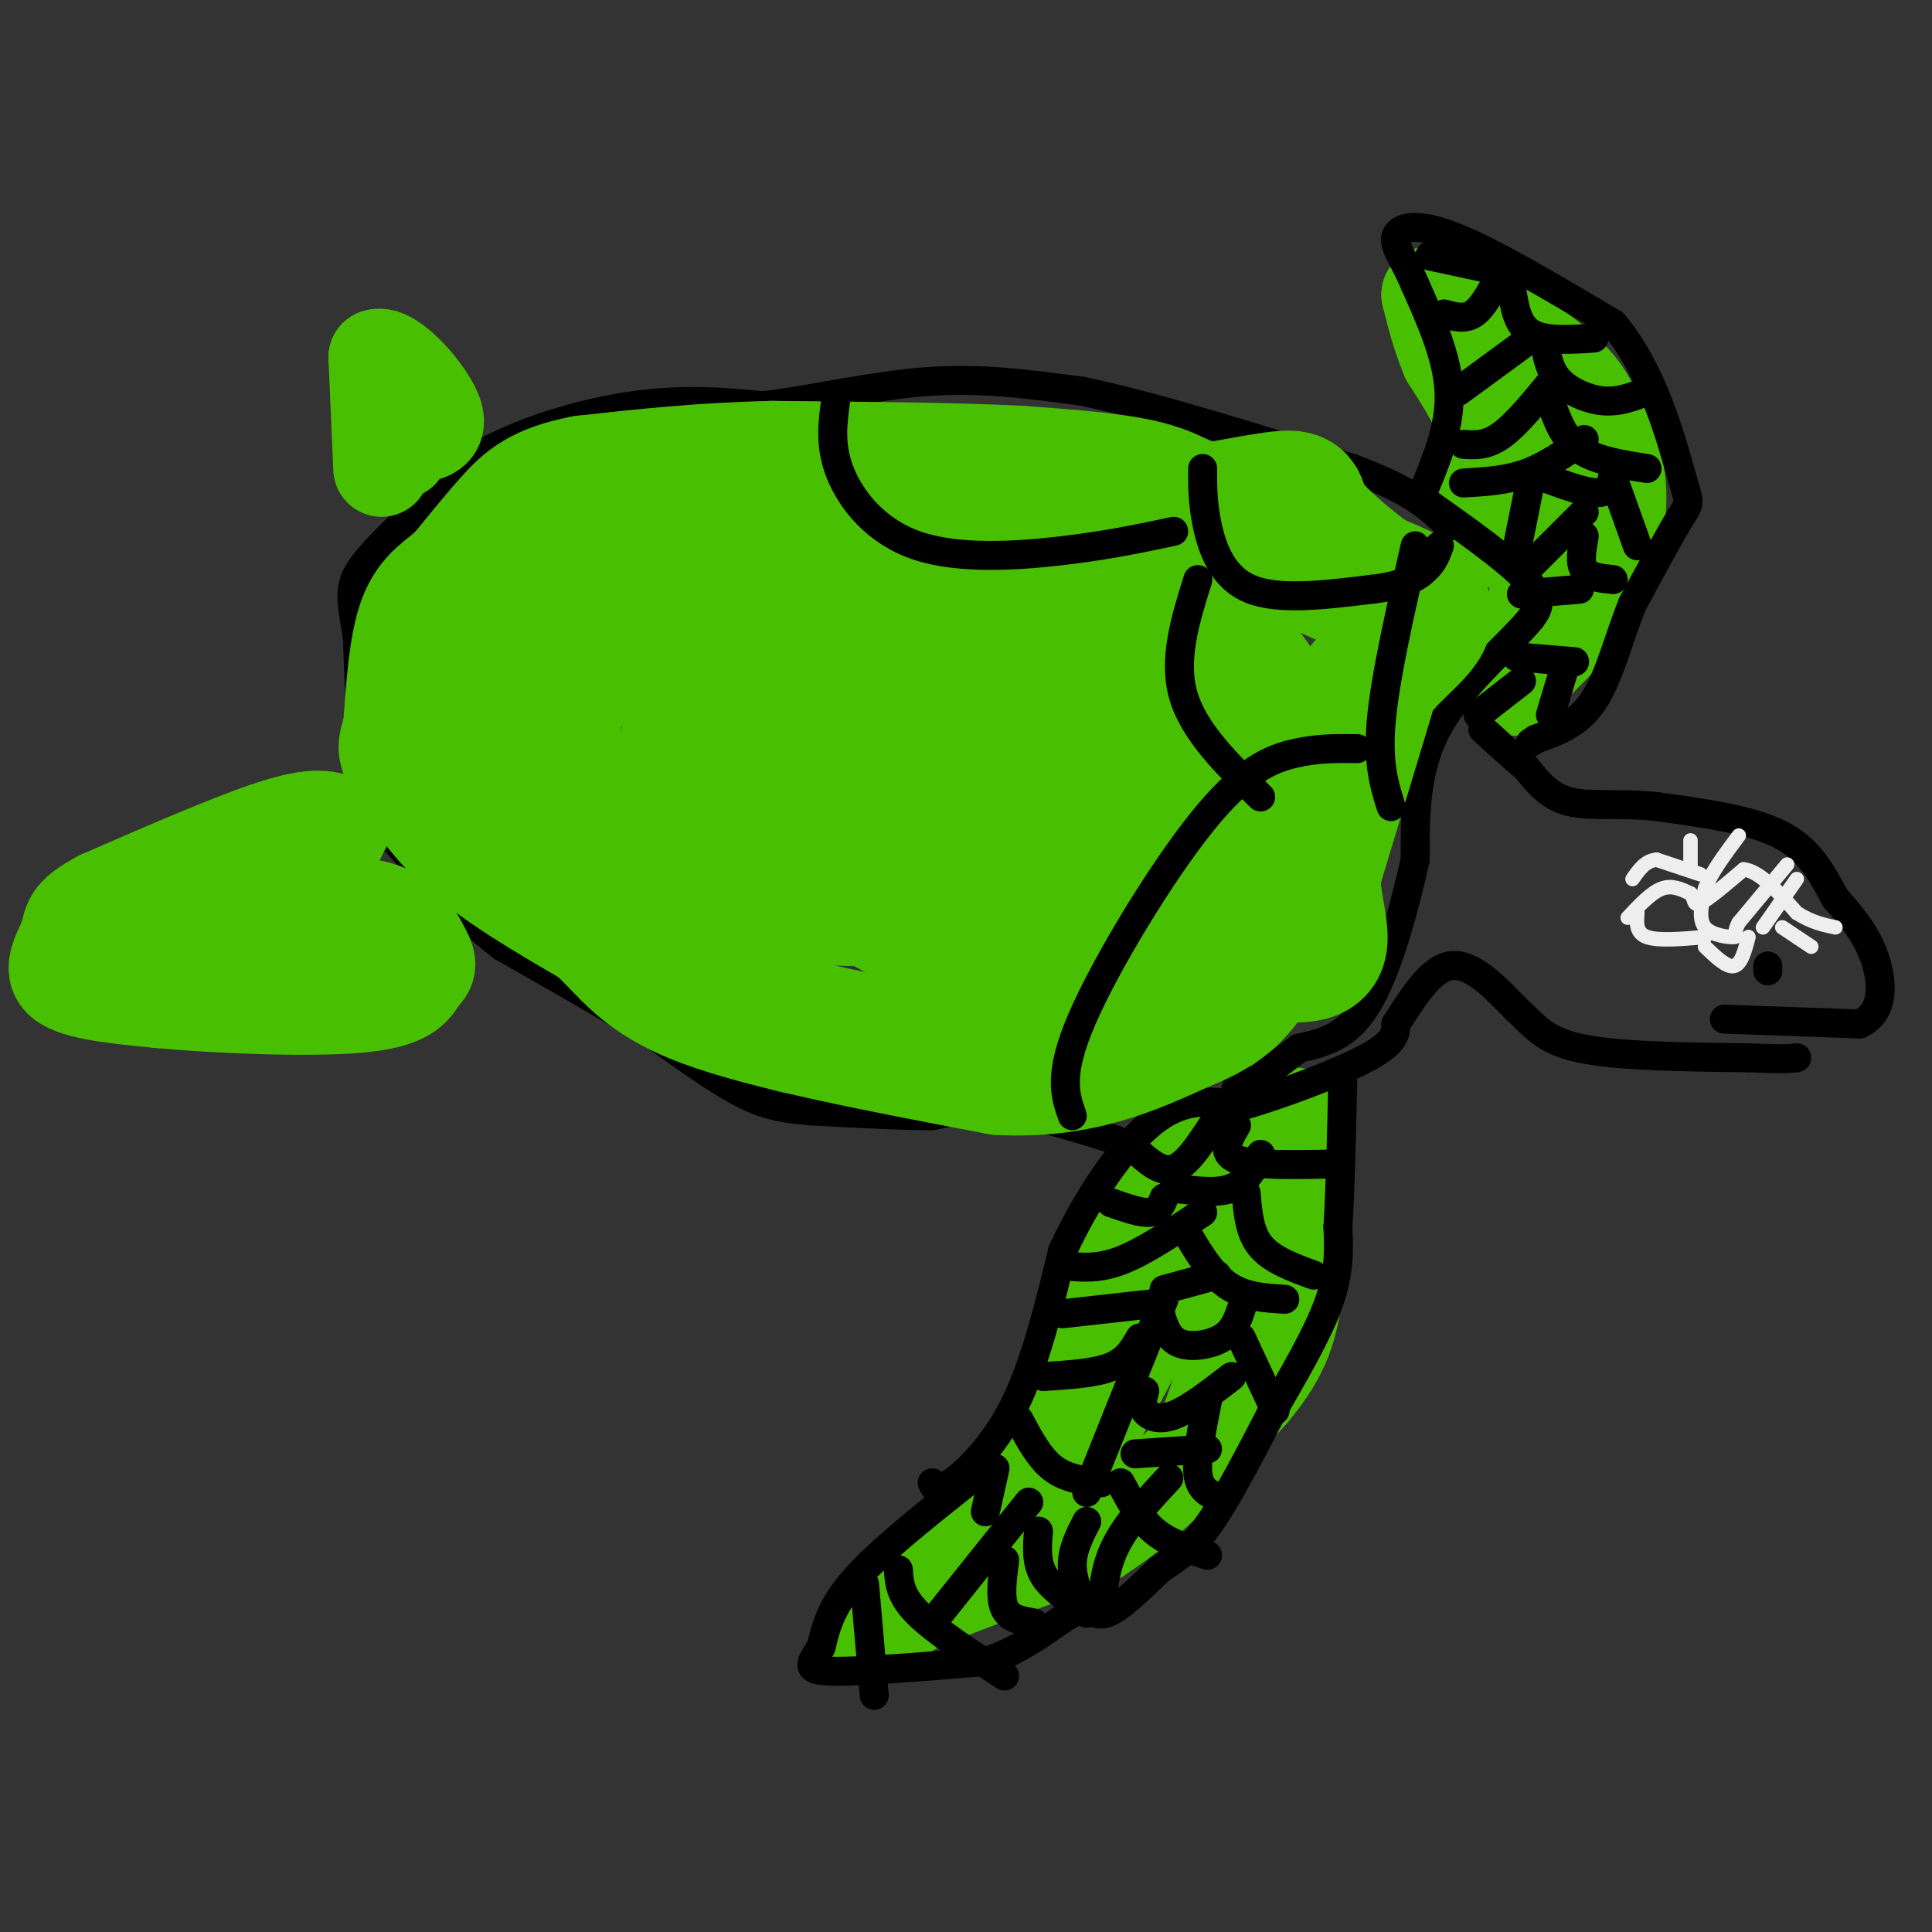 <svg viewBox='0 0 400 400' version='1.1' xmlns='http://www.w3.org/2000/svg' xmlns:xlink='http://www.w3.org/1999/xlink'><rect x="0" y="0" width="400" height="400" fill="#333333" stroke="none"/><g fill='none' stroke='#49BF01' stroke-width='20' stroke-linecap='round' stroke-linejoin='round'><path d='M249,238c0.000,0.000 -17.000,19.000 -17,19'/><path d='M232,257c-4.067,4.867 -5.733,7.533 -7,12c-1.267,4.467 -2.133,10.733 -3,17'/><path d='M222,286c-3.833,8.333 -11.917,20.667 -20,33'/><path d='M202,319c-6.667,8.333 -13.333,12.667 -20,17'/><path d='M182,336c-4.000,3.356 -4.000,3.244 -2,2c2.000,-1.244 6.000,-3.622 10,-6'/><path d='M190,332c7.833,-3.333 22.417,-8.667 37,-14'/><path d='M227,318c11.500,-7.333 21.750,-18.667 32,-30'/><path d='M259,288c6.889,-8.222 8.111,-13.778 9,-21c0.889,-7.222 1.444,-16.111 2,-25'/><path d='M270,242c0.000,-6.000 -1.000,-8.500 -2,-11'/><path d='M262,240c-3.833,3.083 -7.667,6.167 -15,18c-7.333,11.833 -18.167,32.417 -29,53'/><path d='M263,258c0.000,0.000 -16.000,46.000 -16,46'/><path d='M305,103c1.917,-4.083 3.833,-8.167 3,-13c-0.833,-4.833 -4.417,-10.417 -8,-16'/><path d='M300,74c-2.000,-4.833 -3.000,-8.917 -4,-13'/><path d='M296,61c4.267,0.333 16.933,7.667 24,13c7.067,5.333 8.533,8.667 10,12'/><path d='M330,86c2.800,4.622 4.800,10.178 5,16c0.200,5.822 -1.400,11.911 -3,18'/><path d='M332,120c-3.167,6.167 -9.583,12.583 -16,19'/><path d='M316,139c-3.111,3.889 -2.889,4.111 -2,2c0.889,-2.111 2.444,-6.556 4,-11'/><path d='M318,130c0.667,-6.511 0.333,-17.289 -1,-21c-1.333,-3.711 -3.667,-0.356 -6,3'/><path d='M311,112c1.917,-2.048 9.708,-8.667 13,-16c3.292,-7.333 2.083,-15.381 1,-15c-1.083,0.381 -2.042,9.190 -3,18'/></g>
<g fill='none' stroke='#000000' stroke-width='6' stroke-linecap='round' stroke-linejoin='round'><path d='M200,307c-9.000,7.167 -18.000,14.333 -23,20c-5.000,5.667 -6.000,9.833 -7,14'/><path d='M170,341c-2.067,3.378 -3.733,4.822 2,5c5.733,0.178 18.867,-0.911 32,-2'/><path d='M204,344c8.738,-2.679 14.583,-8.375 18,-10c3.417,-1.625 4.405,0.821 7,0c2.595,-0.821 6.798,-4.911 11,-9'/><path d='M240,325c3.356,-2.378 6.244,-3.822 10,-9c3.756,-5.178 8.378,-14.089 13,-23'/><path d='M263,293c4.600,-7.978 9.600,-16.422 12,-23c2.400,-6.578 2.200,-11.289 2,-16'/><path d='M277,254c0.500,-7.667 0.750,-18.833 1,-30'/><path d='M193,307c0.467,1.067 0.933,2.133 4,0c3.067,-2.133 8.733,-7.467 13,-16c4.267,-8.533 7.133,-20.267 10,-32'/><path d='M220,259c4.978,-10.844 12.422,-21.956 19,-27c6.578,-5.044 12.289,-4.022 18,-3'/><path d='M257,229c8.311,-2.378 20.089,-6.822 26,-10c5.911,-3.178 5.956,-5.089 6,-7'/><path d='M289,212c2.756,-4.156 6.644,-11.044 11,-12c4.356,-0.956 9.178,4.022 14,9'/><path d='M314,209c3.511,3.089 5.289,6.311 13,8c7.711,1.689 21.356,1.844 35,2'/><path d='M362,219c7.500,0.333 8.750,0.167 10,0'/><path d='M357,211c0.000,0.000 28.000,1.000 28,1'/><path d='M385,212c5.378,-2.422 4.822,-8.978 3,-14c-1.822,-5.022 -4.911,-8.511 -8,-12'/><path d='M380,186c-2.533,-4.489 -4.867,-9.711 -11,-13c-6.133,-3.289 -16.067,-4.644 -26,-6'/><path d='M343,167c-7.644,-0.844 -13.756,0.044 -18,-1c-4.244,-1.044 -6.622,-4.022 -9,-7'/><path d='M316,159c-3.000,-2.500 -6.000,-5.250 -9,-8'/><path d='M294,103c9.083,6.417 18.167,12.833 22,17c3.833,4.167 2.417,6.083 1,8'/><path d='M317,128c-3.844,4.889 -13.956,13.111 -19,22c-5.044,8.889 -5.022,18.444 -5,28'/><path d='M293,178c-2.378,10.622 -5.822,23.178 -10,30c-4.178,6.822 -9.089,7.911 -14,9'/><path d='M269,217c-4.844,3.533 -9.956,7.867 -12,9c-2.044,1.133 -1.022,-0.933 0,-3'/><path d='M295,101c2.667,-6.500 5.333,-13.000 5,-20c-0.333,-7.000 -3.667,-14.500 -7,-22'/><path d='M293,59c-2.310,-5.452 -4.583,-8.083 -4,-10c0.583,-1.917 4.024,-3.119 12,0c7.976,3.119 20.488,10.560 33,18'/><path d='M334,67c8.155,9.476 12.042,24.167 14,31c1.958,6.833 1.988,5.810 0,9c-1.988,3.190 -5.994,10.595 -10,18'/><path d='M338,125c-2.800,6.889 -4.800,15.111 -8,20c-3.200,4.889 -7.600,6.444 -12,8'/><path d='M318,153c-2.000,1.333 -1.000,0.667 0,0'/><path d='M296,53c0.000,0.000 14.000,3.000 14,3'/><path d='M310,58c-1.583,2.917 -3.167,5.833 -5,7c-1.833,1.167 -3.917,0.583 -6,0'/><path d='M313,60c0.583,3.667 1.167,7.333 4,9c2.833,1.667 7.917,1.333 13,1'/><path d='M317,70c0.000,0.000 -15.000,11.000 -15,11'/><path d='M320,72c0.467,2.467 0.933,4.933 3,7c2.067,2.067 5.733,3.733 9,4c3.267,0.267 6.133,-0.867 9,-2'/><path d='M322,78c-3.917,4.833 -7.833,9.667 -11,12c-3.167,2.333 -5.583,2.167 -8,2'/><path d='M321,83c1.333,3.833 2.667,7.667 6,10c3.333,2.333 8.667,3.167 14,4'/><path d='M328,91c-3.917,2.750 -7.833,5.500 -12,7c-4.167,1.500 -8.583,1.750 -13,2'/><path d='M317,99c0.000,0.000 -3.000,15.000 -3,15'/><path d='M320,99c4.333,1.583 8.667,3.167 11,3c2.333,-0.167 2.667,-2.083 3,-4'/><path d='M334,99c0.000,0.000 5.000,14.000 5,14'/><path d='M328,106c0.000,0.000 -11.000,11.000 -11,11'/><path d='M328,111c-0.500,2.750 -1.000,5.500 0,7c1.000,1.500 3.500,1.750 6,2'/><path d='M327,122c0.000,0.000 -12.000,1.000 -12,1'/><path d='M314,136c0.000,0.000 12.000,1.000 12,1'/><path d='M315,141c0.000,0.000 -9.000,7.000 -9,7'/><path d='M324,138c0.000,0.000 -3.000,10.000 -3,10'/><path d='M235,238c2.667,2.417 5.333,4.833 8,4c2.667,-0.833 5.333,-4.917 8,-9'/><path d='M256,233c-1.667,2.833 -3.333,5.667 0,7c3.333,1.333 11.667,1.167 20,1'/><path d='M261,239c-1.500,2.917 -3.000,5.833 -6,7c-3.000,1.167 -7.500,0.583 -12,0'/><path d='M258,247c0.333,4.083 0.667,8.167 3,11c2.333,2.833 6.667,4.417 11,6'/><path d='M230,249c3.083,1.083 6.167,2.167 8,2c1.833,-0.167 2.417,-1.583 3,-3'/><path d='M249,251c-6.083,4.083 -12.167,8.167 -17,10c-4.833,1.833 -8.417,1.417 -12,1'/><path d='M245,254c2.750,4.750 5.500,9.500 9,12c3.500,2.500 7.750,2.750 12,3'/><path d='M252,264c0.000,0.000 -11.000,3.000 -11,3'/><path d='M220,272c0.000,0.000 18.000,-2.000 18,-2'/><path d='M241,269c0.000,0.000 -16.000,40.000 -16,40'/><path d='M240,271c0.778,2.933 1.556,5.867 4,7c2.444,1.133 6.556,0.467 9,-1c2.444,-1.467 3.222,-3.733 4,-6'/><path d='M236,277c-1.333,2.333 -2.667,4.667 -6,6c-3.333,1.333 -8.667,1.667 -14,2'/><path d='M257,277c0.000,0.000 7.000,15.000 7,15'/><path d='M237,288c-0.400,1.400 -0.800,2.800 0,4c0.800,1.200 2.800,2.200 6,1c3.200,-1.200 7.600,-4.600 12,-8'/><path d='M250,290c-1.167,5.833 -2.333,11.667 -2,15c0.333,3.333 2.167,4.167 4,5'/><path d='M250,300c0.000,0.000 -15.000,1.000 -15,1'/><path d='M211,294c2.083,3.917 4.167,7.833 7,10c2.833,2.167 6.417,2.583 10,3'/><path d='M179,328c0.000,0.000 2.000,23.000 2,23'/><path d='M186,325c0.167,2.667 0.333,5.333 4,9c3.667,3.667 10.833,8.333 18,13'/><path d='M193,336c0.000,0.000 20.000,-25.000 20,-25'/><path d='M206,304c0.000,0.000 -2.000,9.000 -2,9'/><path d='M208,323c-0.500,3.917 -1.000,7.833 0,10c1.000,2.167 3.500,2.583 6,3'/><path d='M215,317c-0.250,3.167 -0.500,6.333 1,9c1.500,2.667 4.750,4.833 8,7'/><path d='M225,315c-1.500,2.917 -3.000,5.833 -3,9c0.000,3.167 1.500,6.583 3,10'/><path d='M242,306c-4.333,4.667 -8.667,9.333 -11,14c-2.333,4.667 -2.667,9.333 -3,14'/><path d='M232,307c2.000,3.750 4.000,7.500 7,10c3.000,2.500 7.000,3.750 11,5'/><path d='M231,236c-8.333,-2.583 -16.667,-5.167 -23,-6c-6.333,-0.833 -10.667,0.083 -15,1'/><path d='M193,231c-6.667,0.000 -15.833,-0.500 -25,-1'/><path d='M168,230c-6.422,-0.511 -9.978,-1.289 -15,-4c-5.022,-2.711 -11.511,-7.356 -18,-12'/><path d='M135,214c-8.167,-5.000 -19.583,-11.500 -31,-18'/><path d='M104,196c-9.167,-7.000 -16.583,-15.500 -24,-24'/><path d='M80,172c-5.000,-10.667 -5.500,-25.333 -6,-40'/><path d='M74,132c-1.467,-8.844 -2.133,-10.956 2,-16c4.133,-5.044 13.067,-13.022 22,-21'/><path d='M98,95c9.556,-5.711 22.444,-9.489 33,-11c10.556,-1.511 18.778,-0.756 27,0'/><path d='M158,84c10.333,-1.200 22.667,-4.200 34,-5c11.333,-0.800 21.667,0.600 32,2'/><path d='M224,81c14.667,3.000 35.333,9.500 56,16'/><path d='M280,97c12.667,4.667 16.333,8.333 20,12'/><path d='M366,200c0.000,0.000 0.000,1.000 0,1'/></g>
<g fill='none' stroke='#EEEEEE' stroke-width='3' stroke-linecap='round' stroke-linejoin='round'><path d='M337,190c2.417,-2.583 4.833,-5.167 7,-6c2.167,-0.833 4.083,0.083 6,1'/><path d='M350,185c0.978,0.911 0.422,2.689 2,2c1.578,-0.689 5.289,-3.844 9,-7'/><path d='M361,180c3.333,0.333 7.167,4.667 11,9'/><path d='M372,189c3.167,2.000 5.583,2.500 8,3'/><path d='M365,192c0.000,0.000 7.000,-10.000 7,-10'/><path d='M370,179c0.000,0.000 -10.000,12.000 -10,12'/><path d='M360,191c-1.417,2.560 0.042,2.958 -1,3c-1.042,0.042 -4.583,-0.274 -6,-2c-1.417,-1.726 -0.708,-4.863 0,-8'/><path d='M353,184c1.167,-3.167 4.083,-7.083 7,-11'/><path d='M350,174c0.000,0.000 0.000,6.000 0,6'/><path d='M352,181c0.000,0.000 -9.000,-3.000 -9,-3'/><path d='M343,178c-2.333,0.167 -3.667,2.083 -5,4'/><path d='M339,189c-0.167,2.083 -0.333,4.167 2,5c2.333,0.833 7.167,0.417 12,0'/><path d='M353,196c2.250,2.167 4.500,4.333 6,4c1.500,-0.333 2.250,-3.167 3,-6'/><path d='M369,192c0.000,0.000 6.000,4.000 6,4'/></g>
<g fill='none' stroke='#49BF01' stroke-width='20' stroke-linecap='round' stroke-linejoin='round'><path d='M71,171c-2.333,-1.250 -4.667,-2.500 -13,0c-8.333,2.500 -22.667,8.750 -37,15'/><path d='M21,186c-7.012,3.643 -6.042,5.250 -7,8c-0.958,2.750 -3.845,6.643 -1,9c2.845,2.357 11.423,3.179 20,4'/><path d='M33,207c11.644,1.111 30.756,1.889 41,1c10.244,-0.889 11.622,-3.444 13,-6'/><path d='M87,202c2.274,-1.798 1.458,-3.292 0,-6c-1.458,-2.708 -3.560,-6.631 -10,-8c-6.440,-1.369 -17.220,-0.185 -28,1'/><path d='M49,189c-6.944,1.054 -10.305,3.190 -14,5c-3.695,1.810 -7.726,3.295 -1,4c6.726,0.705 24.207,0.630 33,-1c8.793,-1.630 8.896,-4.815 9,-8'/><path d='M76,189c1.667,-1.000 1.333,0.500 1,2'/><path d='M79,97c0.000,0.000 -1.000,-23.000 -1,-23'/><path d='M78,74c2.911,-1.089 10.689,7.689 12,12c1.311,4.311 -3.844,4.156 -9,4'/><path d='M81,90c-1.167,1.167 0.417,2.083 2,3'/><path d='M83,93c0.167,0.500 -0.417,0.250 -1,0'/><path d='M70,171c0.000,0.000 0.000,2.000 0,2'/></g>
<g fill='none' stroke='#49BF01' stroke-width='28' stroke-linecap='round' stroke-linejoin='round'><path d='M288,124c0.000,0.000 -34.000,-15.000 -34,-15'/><path d='M254,109c-7.911,-3.978 -10.689,-6.422 -17,-8c-6.311,-1.578 -16.156,-2.289 -26,-3'/><path d='M211,98c-12.833,-0.667 -31.917,-0.833 -51,-1'/><path d='M160,97c-15.000,0.333 -27.000,1.667 -39,3'/><path d='M121,100c-8.956,1.711 -11.844,4.489 -15,8c-3.156,3.511 -6.578,7.756 -10,12'/><path d='M96,120c-3.200,2.889 -6.200,4.111 -8,9c-1.800,4.889 -2.400,13.444 -3,22'/><path d='M85,151c-0.857,4.024 -1.500,3.083 0,6c1.500,2.917 5.143,9.690 12,16c6.857,6.310 16.929,12.155 27,18'/><path d='M124,191c6.378,5.733 8.822,11.067 22,16c13.178,4.933 37.089,9.467 61,14'/><path d='M207,221c16.500,0.833 27.250,-4.083 38,-9'/><path d='M245,212c8.933,-3.444 12.267,-7.556 15,-13c2.733,-5.444 4.867,-12.222 7,-19'/><path d='M267,180c1.844,-7.222 2.956,-15.778 6,-23c3.044,-7.222 8.022,-13.111 13,-19'/><path d='M286,138c4.511,-5.089 9.289,-8.311 9,-11c-0.289,-2.689 -5.644,-4.844 -11,-7'/><path d='M284,120c-5.000,-3.702 -12.000,-9.458 -14,-13c-2.000,-3.542 1.000,-4.869 -10,-3c-11.000,1.869 -36.000,6.935 -61,12'/><path d='M199,116c-30.631,4.704 -76.710,10.464 -95,16c-18.290,5.536 -8.793,10.850 -3,16c5.793,5.150 7.882,10.138 13,14c5.118,3.862 13.265,6.599 22,9c8.735,2.401 18.056,4.465 29,6c10.944,1.535 23.510,2.541 37,0c13.490,-2.541 27.905,-8.630 36,-13c8.095,-4.370 9.872,-7.023 9,-12c-0.872,-4.977 -4.392,-12.279 -9,-18c-4.608,-5.721 -10.304,-9.860 -16,-14'/><path d='M222,120c-6.851,-4.246 -15.978,-7.862 -24,-9c-8.022,-1.138 -14.939,0.202 -22,4c-7.061,3.798 -14.266,10.054 -20,17c-5.734,6.946 -9.995,14.581 -13,21c-3.005,6.419 -4.752,11.620 -3,16c1.752,4.380 7.003,7.937 11,11c3.997,3.063 6.741,5.632 25,6c18.259,0.368 52.032,-1.466 67,-4c14.968,-2.534 11.132,-5.767 11,-9c-0.132,-3.233 3.439,-6.466 6,-11c2.561,-4.534 4.111,-10.370 2,-16c-2.111,-5.630 -7.883,-11.056 -11,-14c-3.117,-2.944 -3.578,-3.408 -14,-6c-10.422,-2.592 -30.804,-7.313 -50,-10c-19.196,-2.687 -37.207,-3.339 -48,-2c-10.793,1.339 -14.370,4.668 -17,10c-2.630,5.332 -4.315,12.666 -6,20'/><path d='M116,144c-2.180,7.239 -4.628,15.338 0,20c4.628,4.662 16.334,5.887 22,7c5.666,1.113 5.292,2.113 19,0c13.708,-2.113 41.498,-7.337 55,-11c13.502,-3.663 12.718,-5.763 13,-8c0.282,-2.237 1.631,-4.611 4,-7c2.369,-2.389 5.757,-4.794 -5,-7c-10.757,-2.206 -35.657,-4.213 -48,-4c-12.343,0.213 -12.127,2.646 -14,4c-1.873,1.354 -5.836,1.628 -6,6c-0.164,4.372 3.472,12.844 5,18c1.528,5.156 0.949,6.998 10,9c9.051,2.002 27.732,4.163 40,4c12.268,-0.163 18.125,-2.652 25,-6c6.875,-3.348 14.769,-7.555 18,-12c3.231,-4.445 1.797,-9.127 0,-14c-1.797,-4.873 -3.959,-9.938 -8,-14c-4.041,-4.062 -9.961,-7.122 -14,-9c-4.039,-1.878 -6.196,-2.576 -16,-2c-9.804,0.576 -27.255,2.424 -37,5c-9.745,2.576 -11.784,5.879 -14,10c-2.216,4.121 -4.608,9.061 -7,14'/><path d='M158,147c-0.999,4.498 0.004,8.745 2,12c1.996,3.255 4.984,5.520 8,8c3.016,2.480 6.059,5.175 12,7c5.941,1.825 14.780,2.780 24,2c9.220,-0.780 18.822,-3.294 23,-7c4.178,-3.706 2.932,-8.604 2,-13c-0.932,-4.396 -1.549,-8.289 -7,-10c-5.451,-1.711 -15.737,-1.241 -22,-1c-6.263,0.241 -8.505,0.251 -13,7c-4.495,6.749 -11.243,20.237 -13,27c-1.757,6.763 1.477,6.800 11,8c9.523,1.200 25.335,3.563 39,2c13.665,-1.563 25.184,-7.051 31,-11c5.816,-3.949 5.930,-6.358 6,-10c0.070,-3.642 0.096,-8.516 -1,-13c-1.096,-4.484 -3.314,-8.577 -9,-12c-5.686,-3.423 -14.841,-6.177 -24,-3c-9.159,3.177 -18.321,12.285 -23,18c-4.679,5.715 -4.875,8.039 -6,12c-1.125,3.961 -3.179,9.560 -1,15c2.179,5.440 8.589,10.720 15,16'/><path d='M212,201c6.752,3.294 16.131,3.529 22,3c5.869,-0.529 8.230,-1.824 10,-4c1.770,-2.176 2.951,-5.235 4,-8c1.049,-2.765 1.965,-5.236 -2,-7c-3.965,-1.764 -12.812,-2.820 -18,-3c-5.188,-0.180 -6.718,0.515 -8,4c-1.282,3.485 -2.318,9.759 -1,10c1.318,0.241 4.989,-5.552 5,-11c0.011,-5.448 -3.638,-10.552 -9,-14c-5.362,-3.448 -12.437,-5.242 -18,-2c-5.563,3.242 -9.615,11.518 -17,9c-7.385,-2.518 -18.104,-15.832 -21,-27c-2.896,-11.168 2.030,-20.191 4,-22c1.970,-1.809 0.985,3.595 0,9'/><path d='M163,138c1.730,9.493 6.055,28.726 9,38c2.945,9.274 4.511,8.589 8,10c3.489,1.411 8.903,4.918 13,7c4.097,2.082 6.878,2.740 9,0c2.122,-2.740 3.584,-8.878 4,-13c0.416,-4.122 -0.214,-6.227 -5,-11c-4.786,-4.773 -13.727,-12.212 -28,-19c-14.273,-6.788 -33.879,-12.924 -47,-14c-13.121,-1.076 -19.759,2.906 -23,6c-3.241,3.094 -3.085,5.298 1,10c4.085,4.702 12.100,11.901 14,17c1.900,5.099 -2.316,8.099 16,11c18.316,2.901 59.162,5.704 77,7c17.838,1.296 12.668,1.085 11,0c-1.668,-1.085 0.166,-3.042 2,-5'/><path d='M224,182c2.315,-0.222 7.101,1.722 12,-1c4.899,-2.722 9.911,-10.111 15,-13c5.089,-2.889 10.255,-1.278 13,-5c2.745,-3.722 3.070,-12.778 4,-10c0.930,2.778 2.465,17.389 4,32'/><path d='M272,185c1.200,7.644 2.200,10.756 0,12c-2.200,1.244 -7.600,0.622 -13,0'/><path d='M283,144c0.000,0.000 -13.000,43.000 -13,43'/></g>
<g fill='none' stroke='#000000' stroke-width='6' stroke-linecap='round' stroke-linejoin='round'><path d='M249,97c-0.022,3.622 -0.044,7.244 1,12c1.044,4.756 3.156,10.644 9,13c5.844,2.356 15.422,1.178 25,0'/><path d='M284,122c6.200,-0.667 9.200,-2.333 11,-4c1.800,-1.667 2.400,-3.333 3,-5'/><path d='M293,113c-3.083,13.500 -6.167,27.000 -7,36c-0.833,9.000 0.583,13.500 2,18'/><path d='M281,155c-4.077,-0.060 -8.155,-0.119 -13,1c-4.845,1.119 -10.458,3.417 -19,14c-8.542,10.583 -20.012,29.452 -25,41c-4.988,11.548 -3.494,15.774 -2,20'/><path d='M261,165c-6.917,-6.750 -13.833,-13.500 -16,-21c-2.167,-7.500 0.417,-15.750 3,-24'/><path d='M243,110c-6.798,1.446 -13.595,2.893 -23,4c-9.405,1.107 -21.417,1.875 -30,-1c-8.583,-2.875 -13.738,-9.393 -16,-15c-2.262,-5.607 -1.631,-10.304 -1,-15'/></g>
</svg>